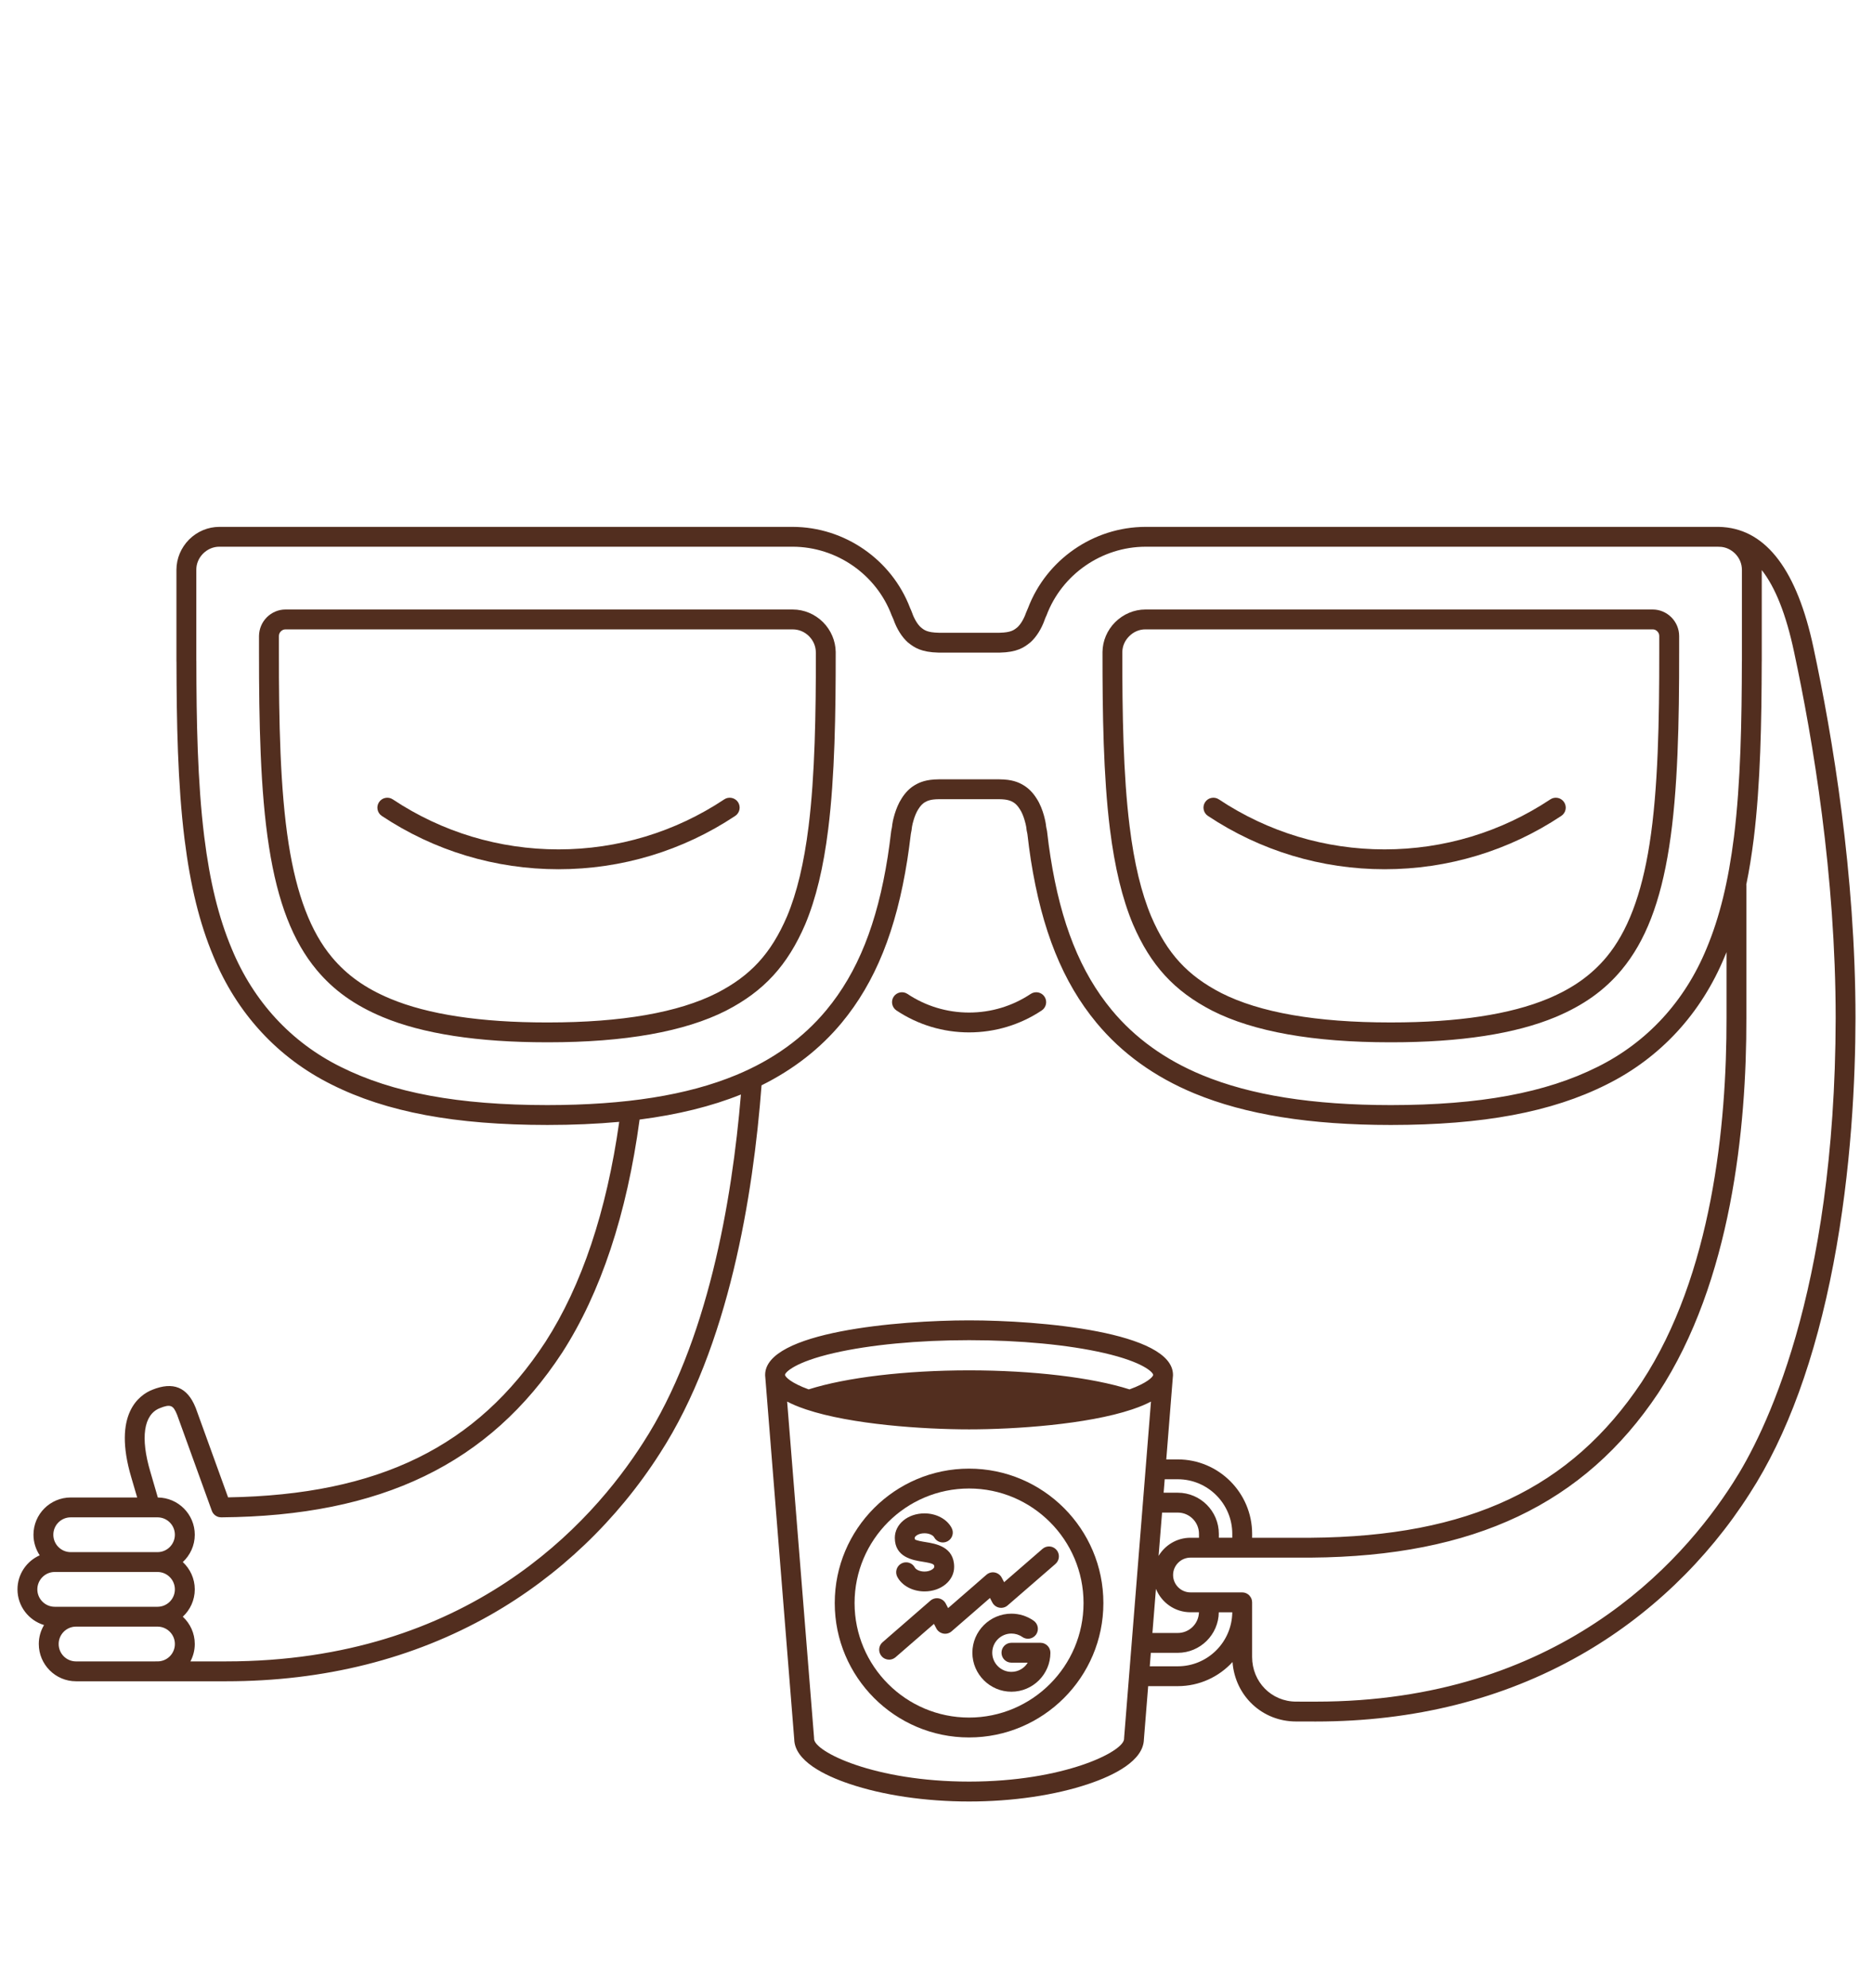 <?xml version="1.0" encoding="utf-8"?>
<!-- Generator: Adobe Illustrator 17.0.0, SVG Export Plug-In . SVG Version: 6.00 Build 0)  -->
<!DOCTYPE svg PUBLIC "-//W3C//DTD SVG 1.1//EN" "http://www.w3.org/Graphics/SVG/1.1/DTD/svg11.dtd">
<svg version="1.1" id="Layer_6" xmlns="http://www.w3.org/2000/svg" xmlns:xlink="http://www.w3.org/1999/xlink" x="0px" y="0px"
  width="330px" height="350px" viewBox="0 0 330 350" enable-background="new 0 0 330 350" xml:space="preserve">
<g>
 <path fill="#522E1F" d="M142.463,145.524c-0.807,6.479-2.05,11.676-3.808,15.865c-2.802,6.492-6.37,10.396-12.327,13.461
  c-6.788,3.447-16.784,5.192-29.729,5.192h-0.151H96.44h-0.116c-11.648,0-20.931-1.41-27.568-4.184
  c-4.376-1.827-7.65-4.157-10.281-7.308c-3.727-4.457-6.213-10.981-7.617-19.932c-1.517-9.606-1.731-21.878-1.719-33.72v-2.903
  c0-0.314,0.118-0.592,0.338-0.814c0.235-0.239,0.515-0.354,0.821-0.354h89.367c1.082,0,2.084,0.419,2.872,1.198
  c0.785,0.802,1.204,1.797,1.204,2.877c0,0.032,0,0.071,0.008,0.109C143.749,125.509,143.591,136.463,142.463,145.524
   M145.006,109.551c-1.45-1.432-3.343-2.222-5.336-2.225H50.298c-1.221,0-2.392,0.485-3.289,1.375
  c-0.872,0.877-1.356,2.041-1.375,3.285v2.922c0,11.972,0.211,24.402,1.767,34.246c1.519,9.729,4.193,16.605,8.384,21.633
  c3.015,3.61,6.705,6.239,11.628,8.3c7.06,2.953,16.79,4.449,28.912,4.449H96.6c13.491,0,24.029-1.871,31.324-5.572
  c6.666-3.429,10.835-7.974,13.951-15.209c1.884-4.503,3.213-10.001,4.052-16.801c1.155-9.277,1.32-20.406,1.315-31.049v-0.117
  C147.206,112.839,146.419,110.979,145.006,109.551"/>
 <path fill="#522E1F" d="M292.341,114.917c0.01,11.805-0.192,24.06-1.712,33.699c-1.402,8.951-3.888,15.475-7.604,19.932
  c-2.644,3.151-5.915,5.481-10.294,7.308c-6.644,2.775-15.924,4.184-27.572,4.184h-0.27c-12.936,0-22.947-1.745-29.721-5.182
  c-5.958-3.072-9.539-6.976-12.326-13.455c-1.764-4.2-3.011-9.392-3.815-15.887c-1.137-9.08-1.294-20.031-1.289-30.53v-0.086
  c0-1.079,0.421-2.075,1.207-2.861c0.796-0.794,1.79-1.215,2.87-1.215h89.367c0.311,0,0.587,0.115,0.809,0.341
  c0.238,0.238,0.35,0.51,0.35,0.821V114.917z M291.182,107.326h-89.367h-0.005c-1.985,0.003-3.877,0.793-5.339,2.237
  c-1.41,1.423-2.2,3.286-2.225,5.247v0.096c-0.005,10.635,0.151,21.752,1.306,31.046c0.85,6.805,2.177,12.307,4.07,16.82
  c3.107,7.218,7.281,11.762,13.955,15.198c7.284,3.696,17.824,5.567,31.312,5.567h0.27c12.121,0,21.851-1.496,28.924-4.449
  c4.908-2.064,8.607-4.69,11.619-8.3c4.194-5.028,6.859-11.904,8.38-21.633c1.561-9.875,1.768-22.295,1.764-34.259v-2.915
  c-0.012-1.231-0.488-2.394-1.382-3.289C293.572,107.811,292.41,107.326,291.182,107.326"/>
 <path fill="#522E1F" d="M127.602,140.761c-8.663,5.76-18.77,8.806-29.204,8.806c-10.432,0-20.531-3.045-29.193-8.806
  c-0.802-0.538-1.893-0.314-2.42,0.485c-0.54,0.807-0.315,1.894,0.476,2.425c9.244,6.144,20.013,9.392,31.139,9.392
  c11.127,0,21.892-3.249,31.137-9.392c0.805-0.533,1.022-1.619,0.489-2.425C129.491,140.447,128.393,140.224,127.602,140.761"/>
 <path fill="#522E1F" d="M273.15,140.761c-8.665,5.76-18.767,8.806-29.205,8.806c-10.434,0-20.531-3.045-29.195-8.806
  c-0.803-0.538-1.893-0.314-2.421,0.485c-0.535,0.807-0.311,1.894,0.49,2.425c9.246,6.144,20.012,9.392,31.126,9.392
  c11.14,0,21.902-3.249,31.137-9.392c0.807-0.533,1.029-1.619,0.488-2.425C275.038,140.447,273.952,140.224,273.15,140.761"/>
 <path fill="#522E1F" d="M170.733,181.793c4.589,0,9.008-1.335,12.81-3.865c0.803-0.533,1.019-1.622,0.489-2.424
  c-0.534-0.805-1.619-1.02-2.433-0.486c-3.22,2.145-6.972,3.281-10.865,3.281c-3.877,0-7.631-1.135-10.851-3.281
  c-0.796-0.533-1.889-0.319-2.43,0.486c-0.528,0.802-0.311,1.89,0.489,2.424C161.737,180.457,166.169,181.793,170.733,181.793"/>
 <path fill="#522E1F" d="M305.352,261.091c-9.194,14.401-30.969,38.548-73.507,38.548c-0.292,0-3.161-0.001-3.476-0.004
  c-4.35,0-7.762-3.455-7.762-7.87v-7.882c0-0.022,0.006-0.048,0.006-0.082l-0.006-0.018v-1.629c0-0.452-0.167-0.854-0.449-1.155
  c-0.014-0.031-0.04-0.055-0.06-0.084c-0.019-0.019-0.048-0.036-0.059-0.054c-0.313-0.283-0.721-0.459-1.173-0.459h-9.113
  c-1.691,0-3.069-1.373-3.069-3.063c0-1.684,1.378-3.06,3.069-3.06h21.233h0.006c28.703-0.224,48.138-9.43,61.174-28.981
  c12.902-19.643,15.564-46.751,15.522-66.034v-23.359c0-0.04-0.012-0.073-0.017-0.116c0.52-2.496,0.944-5.162,1.31-8.04
  c1.204-9.758,1.388-20.774,1.414-31.226c0.006-0.037,0.006-0.059,0.006-0.089v-16.051c2.406,3.061,4.292,7.839,5.687,14.392
  c3.343,15.56,7.326,39.383,7.335,64.488C323.325,228.046,310.76,252.727,305.352,261.091 M207.506,293.417h-4.93l0.185-2.374h4.745
  c3.956,0,7.186-3.199,7.232-7.141h2.374C217.054,289.155,212.778,293.417,207.506,293.417 M198.052,306.047
  c0,0.049-0.004,0.091-0.004,0.142c0,2.237-10.598,7.531-27.305,7.531c-16.716,0-27.312-5.293-27.312-7.531v-0.142l-4.746-59.246
  c0.886,0.471,1.912,0.895,3.027,1.276c0.107,0.049,0.217,0.089,0.332,0.116c7.954,2.653,20.64,3.501,28.698,3.501
  c8.049,0,20.742-0.848,28.689-3.501c0.103-0.028,0.208-0.063,0.295-0.104c1.144-0.385,2.167-0.817,3.063-1.289L198.052,306.047z
   M146.963,238.248c6.334-1.45,14.776-2.258,23.782-2.258c9.005,0,17.444,0.808,23.775,2.258c6.955,1.601,8.58,3.395,8.651,3.821
  v0.081c-0.098,0.345-1.037,1.366-4.163,2.505c-6.598-2.098-17.077-3.353-28.263-3.353c-11.19,0-21.671,1.254-28.271,3.353
  c-3.126-1.137-4.059-2.16-4.157-2.505l-0.008-0.081C138.381,241.644,140.004,239.849,146.963,238.248 M204.128,273.98l0.614-7.631
  h2.765c2.07,0,3.739,1.678,3.739,3.742v0.69h-1.495C207.362,270.781,205.273,272.07,204.128,273.98 M203.664,279.778
  c0.974,2.411,3.327,4.121,6.087,4.121h1.489c-0.051,2.024-1.7,3.648-3.732,3.648h-4.466L203.664,279.778z M207.506,260.48
  c5.301,0,9.606,4.309,9.606,9.61v0.69h-2.367v-0.69c0-3.99-3.247-7.241-7.239-7.241h-2.488l0.189-2.369L207.506,260.48
  L207.506,260.48z M300.665,167.044c-3.832,9.286-10.456,16.478-19.177,20.812c-9.17,4.587-20.74,6.73-36.45,6.739
  c-13.786-0.008-24.668-1.737-33.268-5.296c-6.468-2.679-11.815-6.522-15.888-11.438c-5.522-6.66-8.957-15.239-10.801-26.991
  c-0.224-1.396-0.419-2.881-0.606-4.52c-0.01-0.082-0.021-0.158-0.048-0.241c-0.057-0.268-0.107-0.509-0.138-0.757
  c0-0.037,0-0.084-0.006-0.121c-0.004-0.032-0.36-2.672-1.649-4.629c-0.655-1.034-1.408-1.804-2.327-2.347
  c-0.838-0.503-1.996-1.011-4.197-1.024h-10.743c-2.19,0.013-3.348,0.521-4.21,1.031c-0.902,0.537-1.647,1.305-2.289,2.316
  c-1.134,1.732-1.607,4.115-1.67,4.654c0,0.045-0.006,0.085-0.006,0.121c-0.022,0.243-0.068,0.492-0.133,0.773
  c-0.023,0.077-0.035,0.14-0.041,0.217c-0.201,1.703-0.4,3.184-0.611,4.525c-1.851,11.752-5.279,20.338-10.806,26.991
  c-4.073,4.916-9.421,8.763-15.89,11.438c-8.591,3.559-19.481,5.288-33.26,5.296c-15.71-0.008-27.279-2.153-36.456-6.748
  c-8.716-4.324-15.345-11.518-19.177-20.808c-2.312-5.512-3.848-11.784-4.834-19.723c-1.191-9.615-1.373-20.528-1.388-30.884
  c0-0.05-0.008-0.091-0.008-0.139v-15.95c0-1.086,0.419-2.079,1.194-2.86c0.803-0.791,1.799-1.213,2.869-1.213h101.018
  c7.726,0.021,14.737,4.88,17.438,12.102c0.026,0.055,0.044,0.106,0.071,0.154c0.1,0.198,0.175,0.392,0.247,0.567
  c0.573,1.648,1.495,3.107,2.52,4.016c0.015,0.015,0.033,0.033,0.051,0.037c1.095,0.893,2.322,1.705,5.387,1.772h10.765
  c3.022-0.066,4.252-0.877,5.35-1.772c0.015-0.004,0.031-0.022,0.046-0.037c1.031-0.908,1.958-2.374,2.527-4.003
  c0.057-0.175,0.139-0.367,0.243-0.589c0.032-0.045,0.042-0.09,0.067-0.144c2.706-7.222,9.715-12.081,17.436-12.102h100.78
  c0.225,0,0.454,0.015,0.681,0.028c0.903,0.099,1.734,0.502,2.421,1.176c0.787,0.789,1.199,1.782,1.207,2.863v16.008
  c-0.008,0.032-0.008,0.06-0.008,0.086c-0.023,10.366-0.203,21.288-1.388,30.883C304.51,155.262,302.977,161.53,300.665,167.044
   M113.339,254.002c-9.193,14.399-30.971,38.55-73.508,38.55h-6.28c0.481-0.911,0.766-1.949,0.766-3.06
  c0-1.9-0.821-3.617-2.111-4.807c1.29-1.2,2.111-2.91,2.111-4.812c0-1.899-0.821-3.615-2.111-4.811
  c1.29-1.2,2.111-2.912,2.111-4.812c0-3.597-2.909-6.527-6.51-6.557l-1.32-4.535c-1.777-5.976-1.181-10.056,1.642-11.187
  c1.961-0.798,2.401-0.493,3.07,1.148l6.123,16.916c0,0,0.018,0.031,0.026,0.044c0.012,0.045,0.028,0.082,0.042,0.117
  c0.037,0.062,0.066,0.124,0.095,0.176c0.024,0.024,0.041,0.058,0.066,0.086c0.045,0.066,0.098,0.121,0.147,0.184
  c0.022,0.015,0.032,0.035,0.055,0.053c0.071,0.069,0.147,0.13,0.229,0.19c0.022,0.012,0.039,0.021,0.062,0.037
  c0.069,0.04,0.136,0.078,0.211,0.109c0.028,0.015,0.063,0.026,0.1,0.048c0.062,0.017,0.134,0.035,0.203,0.058
  c0.022,0.001,0.058,0.012,0.093,0.017c0.098,0.018,0.211,0.033,0.317,0.033h0.012c28.178-0.215,47.252-9.432,60.062-28.994
  c6.81-10.564,11.396-24.379,13.647-41.05c6.766-0.872,12.681-2.334,17.852-4.412C128.978,211.437,124.702,236.433,113.339,254.002
   M10.335,289.491c0-1.683,1.368-3.06,3.056-3.06h14.359c1.693,0,3.062,1.377,3.062,3.06c0,1.674-1.333,3.034-3.007,3.06h-0.44
  c-0.012,0-0.012,0.003-0.024,0.003H13.39C11.704,292.553,10.335,291.185,10.335,289.491 M6.58,279.872
  c0-1.688,1.381-3.065,3.062-3.065h2.819h15.288c1.693,0,3.062,1.377,3.062,3.065c0,1.691-1.369,3.063-3.062,3.063H13.39H9.642
  C7.96,282.935,6.58,281.561,6.58,279.872 M12.461,267.186h15.288c1.693,0,3.062,1.37,3.062,3.062c0,1.687-1.369,3.065-3.062,3.065
  H12.461c-1.696,0-3.065-1.378-3.065-3.065C9.398,268.556,10.766,267.186,12.461,267.186 M319.513,114.047
  c-2.879-13.52-8.227-20.65-15.9-21.232c-0.039,0-0.076-0.005-0.116-0.01c-0.124-0.005-0.239-0.01-0.368-0.014
  c-0.099-0.008-0.203-0.014-0.295-0.014H201.809c-9.144,0.021-17.439,5.764-20.682,14.293c-0.139,0.305-0.26,0.585-0.367,0.866
  c-0.355,1.036-0.95,2.02-1.508,2.522c-0.63,0.517-1.153,0.916-3.143,0.964h-10.696c-2.033-0.048-2.557-0.446-3.179-0.964
  c-0.567-0.497-1.159-1.486-1.525-2.535c-0.106-0.282-0.217-0.566-0.358-0.857c-3.242-8.525-11.538-14.269-20.681-14.289H38.649
  c-1.98,0-3.883,0.786-5.332,2.225c-1.427,1.441-2.225,3.332-2.232,5.336v16.094c0,0.044,0.008,0.09,0.008,0.14
  c0.022,10.432,0.205,21.417,1.418,31.175c1.032,8.265,2.645,14.827,5.08,20.632c4.144,10.078,11.353,17.889,20.848,22.605
  c9.66,4.839,21.741,7.103,38.002,7.11c4.507,0,8.716-0.184,12.658-0.549c-2.225,15.764-6.59,28.8-12.995,38.744
  c-12.075,18.446-29.355,26.928-55.918,27.379l-5.71-15.771c-0.006-0.022-0.027-0.044-0.031-0.067
  c-1.444-3.573-3.941-4.593-7.627-3.103c-2.217,0.892-7.02,4.183-3.686,15.424l1.037,3.538H12.46c-3.623,0-6.563,2.945-6.563,6.56
  c0,1.339,0.416,2.582,1.097,3.626c-2.3,1.019-3.914,3.321-3.914,5.998c0,2.96,1.98,5.466,4.679,6.28
  c-0.588,0.98-0.923,2.118-0.923,3.34c0,3.617,2.94,6.562,6.553,6.562h14.359h0.057H39.83c17.259,0,32.932-3.937,46.59-11.689
  c11.982-6.815,22.318-16.655,29.862-28.469c12.141-18.773,16.433-45.494,17.893-64.784c5.62-2.786,10.353-6.472,14.119-11.011
  c5.939-7.163,9.612-16.28,11.564-28.686c0.208-1.357,0.418-2.846,0.621-4.56c0.1-0.443,0.157-0.857,0.203-1.256v-0.013
  c0.069-0.473,0.454-2.082,1.123-3.107c0.362-0.579,0.728-0.962,1.137-1.208c0.436-0.252,1.027-0.528,2.434-0.54h10.714
  c1.419,0.013,2.007,0.288,2.432,0.537c0.431,0.251,0.791,0.633,1.17,1.236c0.663,1,1.032,2.604,1.113,3.085v0.01
  c0.037,0.408,0.104,0.822,0.211,1.26c0.187,1.647,0.39,3.139,0.605,4.557c1.954,12.406,5.626,21.516,11.568,28.683
  c4.438,5.361,10.239,9.54,17.245,12.438c9.027,3.731,20.345,5.554,34.602,5.559c16.271-0.006,28.345-2.271,38.003-7.11
  c9.497-4.709,16.705-12.525,20.85-22.596c0.106-0.235,0.203-0.486,0.302-0.73v11.61c0.036,18.805-2.531,45.198-14.944,64.098
  c-12.502,18.742-30.47,27.199-58.279,27.414h-0.012h-10.346v-0.69c0-7.227-5.88-13.107-13.107-13.107h-2.019l1.152-14.447
  c0.018-0.095,0.026-0.184,0.026-0.27v-0.032v-0.01c0-0.045,0.005-0.084,0.005-0.124c0-7.596-23.504-9.601-35.925-9.601
  c-12.43,0-35.934,2.005-35.934,9.601c0,0.04,0,0.078,0.005,0.115v0.018v0.032c0.006,0.087,0.017,0.176,0.024,0.27l5.098,63.726
  c0.072,3.799,5.306,6.366,9.696,7.848c5.927,2.008,13.427,3.112,21.111,3.112c7.688,0,15.18-1.104,21.108-3.112
  c4.395-1.482,9.617-4.049,9.693-7.848l0.75-9.352h5.211c3.816,0,7.258-1.637,9.65-4.248c0.443,5.934,5.201,10.469,11.185,10.469
  c0.292,0.003,3.213,0.006,3.505,0.006c17.256,0,32.93-3.923,46.582-11.686c11.99-6.804,22.325-16.654,29.862-28.47
  c6.596-10.193,11.553-23.796,14.733-40.418c3.184-16.667,3.877-32.741,3.895-43.301
  C326.911,153.849,322.883,129.771,319.513,114.047"/>
 <path fill="#522E1F" d="M170.733,302.444c-11.12,0-20.168-9.046-20.168-20.164c0-11.128,9.048-20.172,20.168-20.172
  c11.127,0,20.173,9.045,20.173,20.172C190.908,293.399,181.86,302.444,170.733,302.444 M170.733,258.609
  c-13.046,0-23.662,10.615-23.662,23.672c0,13.044,10.617,23.665,23.662,23.665c13.049,0,23.669-10.621,23.669-23.665
  C194.403,269.224,183.784,258.609,170.733,258.609"/>
 <path fill="#522E1F" d="M162.54,274.997c2.068,0.329,2.068,0.502,2.068,0.919c0,0.25-0.648,0.818-1.721,0.818
  c-0.966,0-1.562-0.43-1.701-0.7c-0.454-0.862-1.514-1.177-2.365-0.723c-0.849,0.454-1.175,1.512-0.72,2.366
  c0.82,1.547,2.701,2.555,4.786,2.555c2.922,0,5.222-1.896,5.222-4.315c0-3.573-3.26-4.086-5.015-4.372
  c-0.602-0.098-1.728-0.275-1.908-0.502c0,0-0.03-0.063-0.03-0.241c0-0.238,0.6-0.811,1.731-0.811c0.96,0,1.548,0.43,1.687,0.692
  c0.454,0.854,1.513,1.18,2.371,0.721c0.849-0.449,1.179-1.512,0.714-2.364c-0.82-1.549-2.694-2.549-4.773-2.549
  c-2.937,0-5.229,1.89-5.229,4.309C157.658,274.216,160.836,274.727,162.54,274.997"/>
 <path fill="#522E1F" d="M183.323,289.276h-5.125c-0.974,0-1.746,0.787-1.746,1.749c0,0.966,0.772,1.75,1.746,1.75h2.876
  c-0.583,0.974-1.658,1.621-2.876,1.621c-1.858,0-3.377-1.514-3.377-3.372c0-1.857,1.518-3.374,3.377-3.374
  c0.686,0,1.356,0.207,1.917,0.601c0.795,0.557,1.885,0.351,2.437-0.436c0.548-0.794,0.35-1.887-0.441-2.432
  c-1.153-0.807-2.509-1.234-3.913-1.234c-3.785,0-6.877,3.087-6.877,6.874c0,3.787,3.092,6.869,6.877,6.869s6.871-3.083,6.871-6.869
  C185.069,290.063,184.283,289.276,183.323,289.276"/>
 <path fill="#522E1F" d="M183.676,272.739l-6.762,5.866l-0.422-0.798c-0.25-0.472-0.697-0.804-1.226-0.908
  c-0.525-0.1-1.059,0.045-1.467,0.398l-6.753,5.87l-0.421-0.802c-0.243-0.471-0.697-0.804-1.221-0.906
  c-0.525-0.099-1.067,0.051-1.48,0.398l-8.426,7.32c-0.728,0.63-0.804,1.734-0.169,2.464c0.344,0.398,0.834,0.605,1.323,0.605
  c0.407,0,0.809-0.143,1.14-0.43l6.759-5.871l0.421,0.805c0.244,0.471,0.699,0.796,1.225,0.903c0.521,0.104,1.068-0.048,1.464-0.395
  l6.761-5.871l0.418,0.802c0.25,0.468,0.697,0.807,1.227,0.903c0.525,0.1,1.072-0.049,1.468-0.398l8.431-7.308
  c0.727-0.643,0.803-1.742,0.172-2.472C185.505,272.184,184.409,272.105,183.676,272.739"/>
</g>
</svg>
